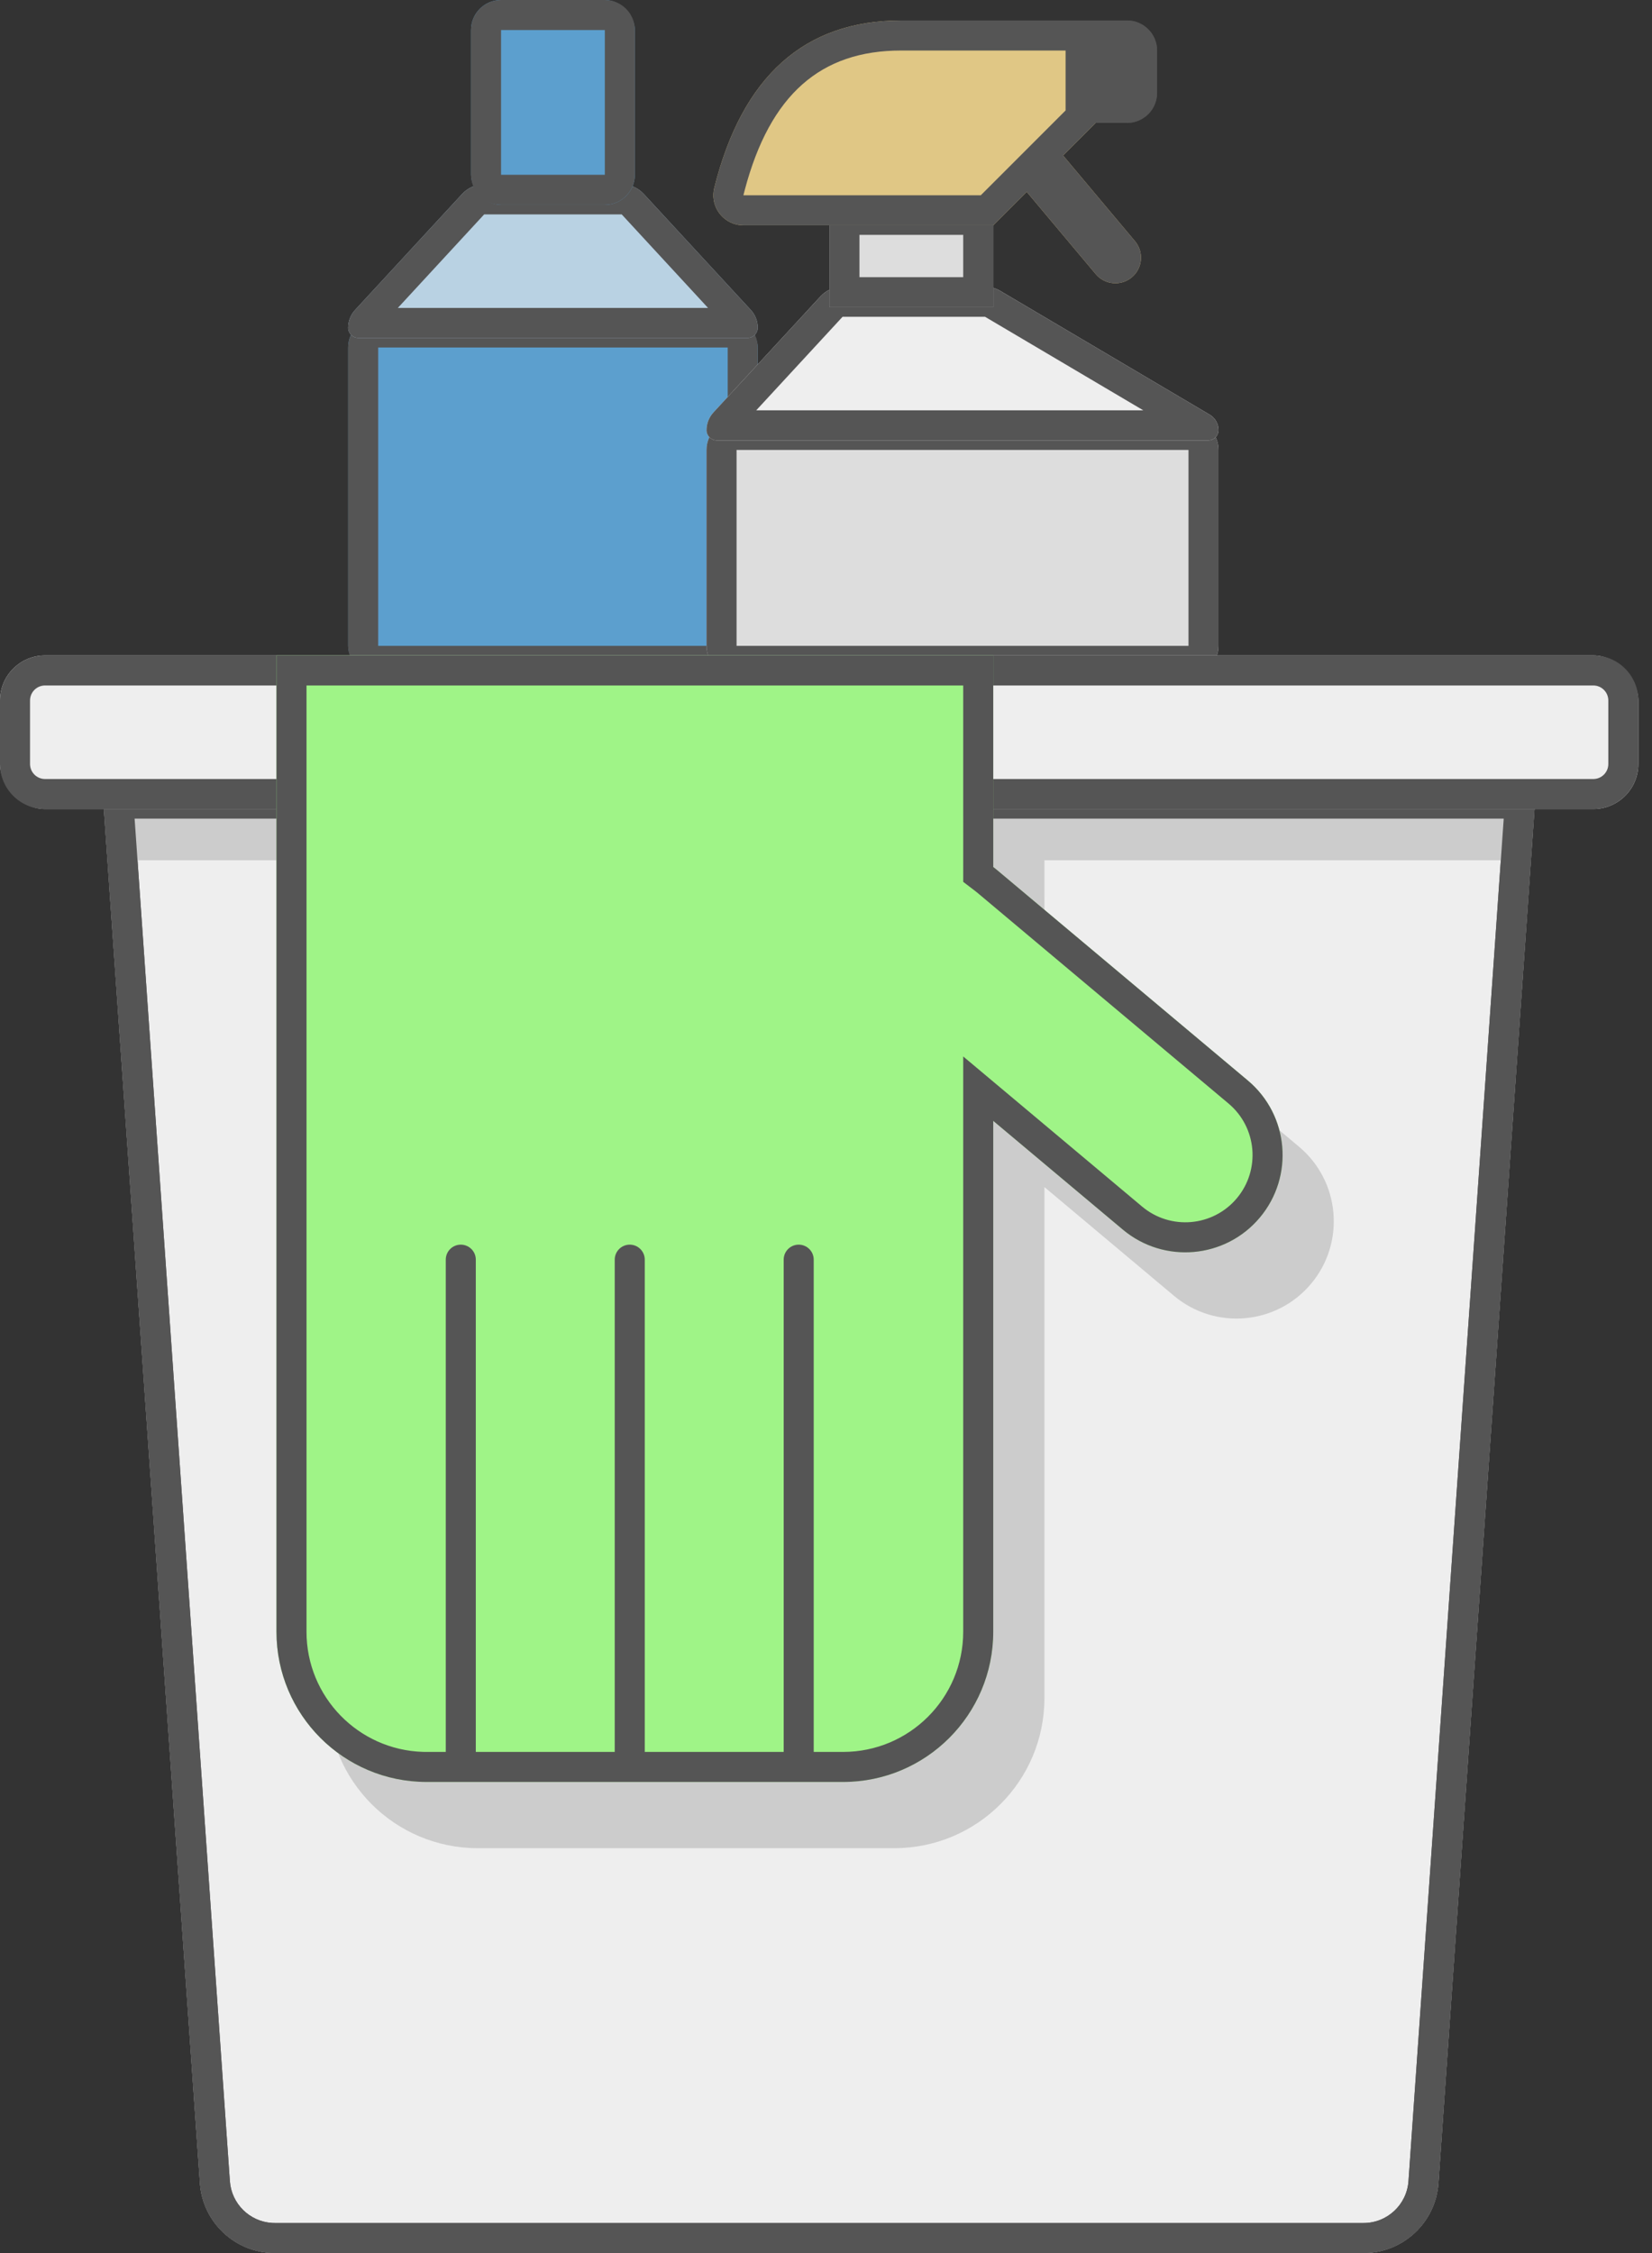 <?xml version="1.0" encoding="UTF-8"?>
<svg width="110px" height="150px" viewBox="0 0 110 150" version="1.1" xmlns="http://www.w3.org/2000/svg" xmlns:xlink="http://www.w3.org/1999/xlink">
    <rect x="0" y="0" width="110" height="150" fill="#333333" stroke="none"/>
    <title>CardGraphic_Industry-Cleaning</title>
    <g id="Flattened" stroke="none" stroke-width="1" fill="none" fill-rule="evenodd">
        <g id="CardGraphic_Industry-Cleaning" transform="translate(-85, 0)">
            <g transform="translate(85, 0)">
                <rect id="Rectangle" fill="#5C9FCE" x="23.182" y="21.136" width="27.273" height="23.864" rx="2"></rect>
                <path d="M48.455,21.136 C49.559,21.136 50.455,22.032 50.455,23.136 L50.455,43 C50.455,44.105 49.559,45 48.455,45 L25.182,45 C24.077,45 23.182,44.105 23.182,43 L23.182,23.136 C23.182,22.032 24.077,21.136 25.182,21.136 L48.455,21.136 Z M48.455,23.136 L25.182,23.136 L25.182,43 L48.455,43 L48.455,23.136 Z" id="Rectangle" fill="#555555" fill-rule="nonzero"></path>
                <path d="M32.239,12.273 L41.397,12.273 C41.955,12.273 42.488,12.506 42.867,12.916 L49.992,20.635 C50.289,20.957 50.455,21.38 50.455,21.818 C50.455,22.195 50.149,22.5 49.773,22.5 L23.864,22.5 C23.487,22.5 23.182,22.195 23.182,21.818 C23.182,21.38 23.347,20.957 23.644,20.635 L30.77,12.916 C31.148,12.506 31.681,12.273 32.239,12.273 Z" id="Rectangle" fill="#B9D2E3"></path>
                <path d="M41.397,12.273 C41.955,12.273 42.488,12.506 42.867,12.916 L49.992,20.635 C50.289,20.957 50.455,21.38 50.455,21.818 C50.455,22.195 50.149,22.5 49.773,22.5 L23.864,22.5 C23.487,22.5 23.182,22.195 23.182,21.818 C23.182,21.38 23.347,20.957 23.644,20.635 L30.77,12.916 C31.148,12.506 31.681,12.273 32.239,12.273 L41.397,12.273 Z M41.397,14.273 L32.239,14.273 L26.491,20.5 L47.145,20.5 L41.397,14.273 Z" id="Rectangle" fill="#555555" fill-rule="nonzero"></path>
                <rect id="Rectangle" fill="#5C9FCE" x="31.364" y="0" width="10.909" height="13.636" rx="2"></rect>
                <path d="M40.273,0 C41.377,0 42.273,0.895 42.273,2 L42.273,11.636 C42.273,12.741 41.377,13.636 40.273,13.636 L33.364,13.636 C32.259,13.636 31.364,12.741 31.364,11.636 L31.364,2 C31.364,0.895 32.259,0 33.364,0 L40.273,0 Z M40.273,2 L33.364,2 L33.364,11.636 L40.273,11.636 L40.273,2 Z" id="Rectangle" fill="#555555" fill-rule="nonzero"></path>
                <path d="M49.045,27.955 L79.136,27.955 C80.241,27.955 81.136,28.85 81.136,29.955 L81.136,43 C81.136,44.105 80.241,45 79.136,45 L49.045,45 C47.941,45 47.045,44.105 47.045,43 L47.045,29.955 C47.045,28.85 47.941,27.955 49.045,27.955 Z" id="Rectangle" fill="#DDDDDD"></path>
                <path d="M79.136,27.955 C80.241,27.955 81.136,28.85 81.136,29.955 L81.136,43 C81.136,44.105 80.241,45 79.136,45 L49.045,45 C47.941,45 47.045,44.105 47.045,43 L47.045,29.955 C47.045,28.85 47.941,27.955 49.045,27.955 L79.136,27.955 Z M79.136,29.955 L49.045,29.955 L49.045,43 L79.136,43 L79.136,29.955 Z" id="Rectangle" fill="#555555" fill-rule="nonzero"></path>
                <path d="M56.103,19.091 L65.59,19.091 C65.948,19.091 66.299,19.187 66.607,19.369 L80.549,27.608 C80.913,27.823 81.136,28.214 81.136,28.636 C81.136,29.013 80.831,29.318 80.455,29.318 L47.727,29.318 C47.351,29.318 47.045,29.013 47.045,28.636 C47.045,28.198 47.211,27.776 47.508,27.454 L54.633,19.734 C55.012,19.324 55.545,19.091 56.103,19.091 Z" id="Rectangle" fill="#EEEEEE"></path>
                <path d="M65.59,19.091 C65.948,19.091 66.299,19.187 66.607,19.369 L80.549,27.608 C80.913,27.823 81.136,28.214 81.136,28.636 C81.136,29.013 80.831,29.318 80.455,29.318 L47.727,29.318 C47.351,29.318 47.045,29.013 47.045,28.636 C47.045,28.198 47.211,27.776 47.508,27.454 L54.633,19.734 C55.012,19.324 55.545,19.091 56.103,19.091 L65.59,19.091 Z M65.59,21.091 L56.103,21.091 L50.354,27.318 L76.128,27.318 L65.59,21.091 Z" id="Rectangle" fill="#555555" fill-rule="nonzero"></path>
                <polygon id="Rectangle" fill="#DDDDDD" points="55.227 13.636 66.136 13.636 66.136 20.455 55.227 20.455"></polygon>
                <path d="M66.136,13.636 L66.136,20.455 L55.227,20.455 L55.227,13.636 L66.136,13.636 Z M64.136,15.636 L57.227,15.636 L57.227,18.454 L64.136,18.454 L64.136,15.636 Z" id="Rectangle" fill="#555555" fill-rule="nonzero"></path>
                <path d="M72.955,1.364 L72.955,8.182 L70.785,10.351 L75.575,16.059 C76.18,16.78 76.086,17.855 75.365,18.461 C74.644,19.066 73.568,18.972 72.963,18.251 L68.365,12.771 L66.136,15 L49.502,15 C49.337,15 49.172,14.98 49.012,14.94 C47.941,14.67 47.291,13.583 47.56,12.512 C49.419,5.08 53.566,1.364 60,1.364 L72.955,1.364 Z" id="Path" fill="#E0C785"></path>
                <path d="M72.955,1.364 L72.955,8.182 L70.785,10.351 L75.575,16.059 C76.18,16.78 76.086,17.855 75.365,18.461 C74.644,19.066 73.568,18.972 72.963,18.251 L68.365,12.771 L66.136,15 L49.502,15 C49.337,15 49.172,14.98 49.012,14.94 C47.941,14.67 47.291,13.583 47.56,12.512 C49.419,5.08 53.566,1.364 60,1.364 L72.955,1.364 Z M70.954,3.364 L60,3.364 C54.646,3.364 51.276,6.295 49.593,12.637 L49.5,13 L65.307,13 L66.951,11.357 L68.494,9.813 L69.371,8.936 L70.954,7.353 L70.954,3.364 Z" id="Path" fill="#555555" fill-rule="nonzero"></path>
                <path d="M71.591,1.364 L75.045,1.364 C76.15,1.364 77.045,2.259 77.045,3.364 L77.045,6.182 C77.045,7.286 76.15,8.182 75.045,8.182 L71.591,8.182 L71.591,8.182 L71.591,1.364 Z" id="Rectangle" fill="#555555"></path>
                <path d="M75.045,1.364 C76.15,1.364 77.045,2.259 77.045,3.364 L77.045,6.182 C77.045,7.286 76.15,8.182 75.045,8.182 L71.591,8.182 L71.591,1.364 L75.045,1.364 Z M75.045,3.364 L73.591,3.364 L73.591,6.182 L75.045,6.182 L75.045,3.364 Z" id="Rectangle" fill="#555555" fill-rule="nonzero"></path>
                <path d="M6.818,52.5 L102.273,52.5 L95.78,145.349 C95.597,147.968 93.418,150 90.792,150 L18.299,150 C15.673,150 13.494,147.968 13.311,145.349 L6.818,52.5 L6.818,52.5 Z" id="Rectangle" fill="#EEEEEE"></path>
                <path d="M102.273,52.5 L95.78,145.349 C95.597,147.968 93.418,150 90.792,150 L18.299,150 C15.673,150 13.494,147.968 13.311,145.349 L6.818,52.5 L102.273,52.5 Z M100.127,54.5 L8.963,54.5 L15.306,145.209 C15.412,146.723 16.628,147.909 18.125,147.995 L18.299,148 L90.792,148 C92.368,148 93.675,146.781 93.785,145.209 L100.127,54.5 Z" id="Rectangle" fill="#555555" fill-rule="nonzero"></path>
                <path d="M10.707,47.045 L98.384,47.045 C100.041,47.045 101.384,48.389 101.384,50.045 C101.384,50.112 101.382,50.179 101.378,50.245 L100.909,57.273 L100.909,57.273 L8.182,57.273 L7.713,50.245 C7.603,48.592 8.854,47.162 10.507,47.052 C10.574,47.048 10.64,47.045 10.707,47.045 Z" id="Rectangle" fill="#CCCCCC"></path>
                <path d="M102.273,52.5 L95.78,145.349 C95.597,147.968 93.418,150 90.792,150 L18.299,150 C15.673,150 13.494,147.968 13.311,145.349 L6.818,52.5 L102.273,52.5 Z M100.127,54.5 L8.963,54.5 L15.306,145.209 C15.412,146.723 16.628,147.909 18.125,147.995 L18.299,148 L90.792,148 C92.368,148 93.675,146.781 93.785,145.209 L100.127,54.5 Z" id="Rectangle" fill="#555555" fill-rule="nonzero"></path>
                <rect id="Rectangle" fill="#EEEEEE" x="0" y="43.636" width="109.091" height="10.227" rx="3"></rect>
                <path d="M106.091,43.636 C107.748,43.636 109.091,44.98 109.091,46.636 L109.091,50.864 C109.091,52.52 107.748,53.864 106.091,53.864 L3,53.864 C1.343,53.864 0,52.52 0,50.864 L0,46.636 C0,44.98 1.343,43.636 3,43.636 L106.091,43.636 Z M106.091,45.636 L3,45.636 C2.448,45.636 2,46.084 2,46.636 L2,50.864 C2,51.416 2.448,51.864 3,51.864 L106.091,51.864 C106.643,51.864 107.091,51.416 107.091,50.864 L107.091,46.636 C107.091,46.084 106.643,45.636 106.091,45.636 Z" id="Rectangle" fill="#555555" fill-rule="nonzero"></path>
                <path d="M69.545,54.864 L69.546,62.131 C69.626,62.192 69.706,62.256 69.784,62.321 L86.498,76.346 C89.238,78.645 89.595,82.731 87.296,85.471 C84.997,88.212 80.911,88.569 78.171,86.27 L69.545,79.032 L69.545,113.045 C69.545,118.568 65.068,123.045 59.545,123.045 L31.818,123.045 C26.295,123.045 21.818,118.568 21.818,113.045 L21.818,54.864 L69.545,54.864 Z" id="Path" fill="#CCCCCC"></path>
                <path d="M66.136,43.636 L66.137,57.722 C66.217,57.783 66.297,57.847 66.375,57.912 L83.089,71.937 C85.829,74.236 86.186,78.322 83.887,81.062 C81.587,83.802 77.502,84.16 74.762,81.86 L66.136,74.623 L66.136,108.636 C66.136,114.159 61.659,118.636 56.136,118.636 L28.409,118.636 C22.886,118.636 18.409,114.159 18.409,108.636 L18.409,43.636 L66.136,43.636 Z" id="Path" fill="#9FF487"></path>
                <path d="M66.136,43.636 L66.137,57.722 C66.217,57.783 66.297,57.847 66.375,57.912 L83.089,71.937 C85.829,74.236 86.186,78.322 83.887,81.062 C81.587,83.802 77.502,84.16 74.762,81.86 L66.136,74.623 L66.136,108.636 C66.136,114.159 61.659,118.636 56.136,118.636 L28.409,118.636 C22.886,118.636 18.409,114.159 18.409,108.636 L18.409,43.636 L66.136,43.636 Z M64.136,45.636 L20.409,45.636 L20.409,108.636 C20.409,112.971 23.857,116.501 28.16,116.633 L28.409,116.636 L56.136,116.636 C60.555,116.636 64.136,113.055 64.136,108.636 L64.136,74.623 L64.136,70.335 L67.422,73.091 L76.047,80.328 C77.941,81.918 80.765,81.671 82.355,79.777 C83.944,77.882 83.697,75.058 81.803,73.469 L65.089,59.444 C65.035,59.399 64.98,59.355 64.924,59.312 L64.137,58.711 L64.136,45.636 Z" id="Path" fill="#555555" fill-rule="nonzero"></path>
                <path d="M30.682,82.864 C31.234,82.864 31.682,83.311 31.682,83.864 L31.682,117.273 C31.682,117.825 31.234,118.273 30.682,118.273 C30.13,118.273 29.682,117.825 29.682,117.273 L29.682,83.864 C29.682,83.311 30.13,82.864 30.682,82.864 Z" id="Path-3" fill="#555555" fill-rule="nonzero"></path>
                <path d="M41.932,82.864 C42.484,82.864 42.932,83.311 42.932,83.864 L42.932,117.273 C42.932,117.825 42.484,118.273 41.932,118.273 C41.38,118.273 40.932,117.825 40.932,117.273 L40.932,83.864 C40.932,83.311 41.38,82.864 41.932,82.864 Z" id="Path-3" fill="#555555" fill-rule="nonzero"></path>
                <path d="M53.182,82.864 C53.734,82.864 54.182,83.311 54.182,83.864 L54.182,117.273 C54.182,117.825 53.734,118.273 53.182,118.273 C52.63,118.273 52.182,117.825 52.182,117.273 L52.182,83.864 C52.182,83.311 52.63,82.864 53.182,82.864 Z" id="Path-3" fill="#555555" fill-rule="nonzero"></path>
            </g>
        </g>
    </g>
</svg>